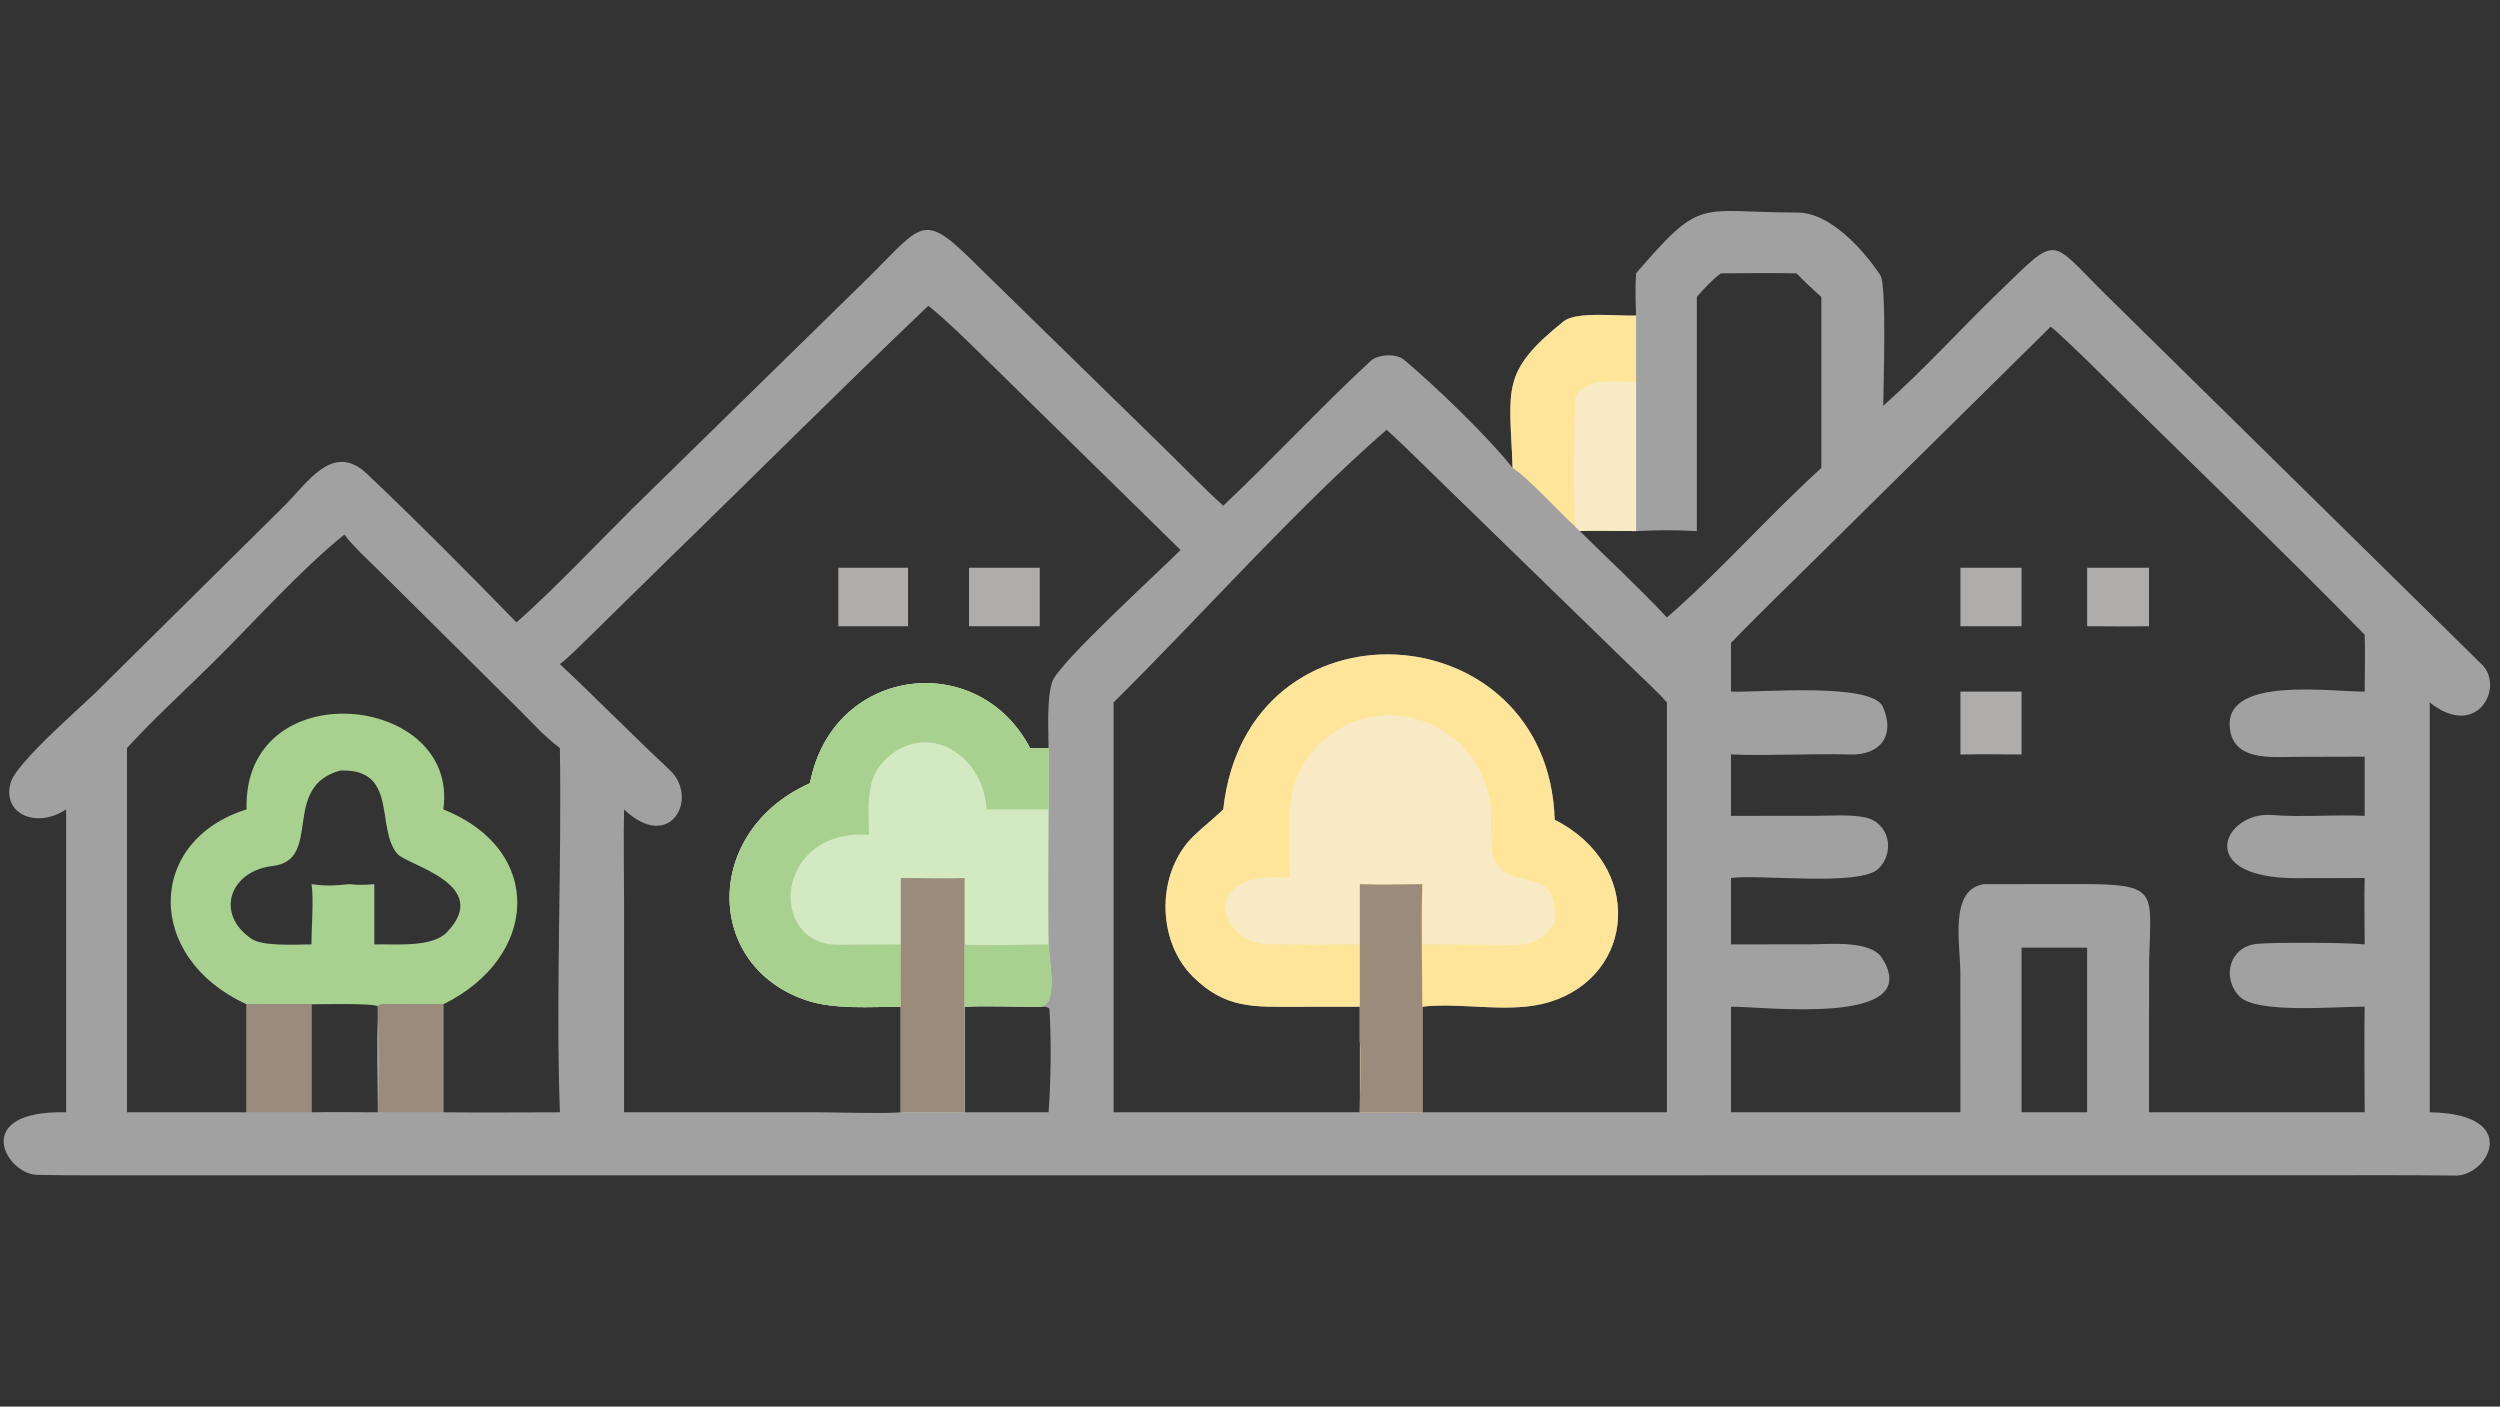 <svg xmlns="http://www.w3.org/2000/svg" xmlns:xlink="http://www.w3.org/1999/xlink" width="1820" height="1024" viewBox="0 0 1820 1024"><rect x="0" y="0" width="1820" height="1024" fill="#333333" stroke="none"/><path fill="#A2A1A1" transform="scale(2 2)" d="M595.527 99.489C619.83 71.257 617.9 77.341 654.31 77.366C666.197 77.374 678.353 90.973 684.449 100.188C686.806 103.817 685.554 141.144 685.5 147.699C700.109 134.758 713.415 119.991 727.453 106.435C749.557 85.089 745.626 86.596 766.144 106.903L903.411 241.884C911.753 250.118 901.668 269.437 884.428 255.692L884.428 404.874C918.667 405.375 905.419 428.775 893.158 427.899C875.154 427.695 857.462 427.804 839.647 427.805L55.367 427.82C41.416 427.821 27.654 427.909 13.55 427.657C2.097 427.452 -11.034 404.102 24.063 404.874L24.063 294.625C13.226 301.84 0.491 296.213 3.938 284.735C6.081 277.601 28.773 257.983 34.7 252.211L103.569 184.054C112.031 175.645 121.176 160.727 133.54 172.445C151.559 189.52 170.708 208.751 188.007 226.572C201.002 215.159 217.994 197.219 230.454 184.858L316.551 100.578C336.741 80.458 335.959 76.858 356.942 97.844L421.844 161.235C429.167 168.331 437.885 177.423 445.266 184.077C463.512 166.879 480.514 148.403 498.903 131.391C501.571 128.922 508.237 128.591 511.036 130.934C522.01 140.122 541.391 158.646 550.595 170.349C549.585 141.507 545.922 135.595 569.153 116.989C573.842 113.233 588.751 115.129 595.527 114.884C595.362 109.672 595.168 104.713 595.527 99.489ZM617.647 108.081L617.647 193.317C609.643 192.873 603.43 192.948 595.527 193.317C590.99 193.301 579.011 192.932 575.067 193.317C585.657 203.821 596.515 213.781 606.764 224.76C625.426 208.624 644.281 187.251 662.97 170.349L662.97 108.081C659.575 105.099 657.08 102.727 653.929 99.489C644.995 99.314 635.362 99.472 626.408 99.489C623.336 101.713 620.11 105.215 617.647 108.081ZM630.08 234.02L630.08 251.743C640.134 252.167 681.377 248.25 685.37 257.273C689.989 267.713 684.425 274.919 673.589 274.632C658.888 274.244 644.407 275.171 630.08 274.631L630.08 296.972L660.982 296.948C666.684 296.949 673.167 296.38 678.749 297.501C687.712 299.301 689.95 310.103 683.804 316.152C677.036 322.813 641.151 318.144 630.08 319.594L630.08 343.763L658.913 343.734C665.915 343.722 680.89 342.131 685.065 348.737C700.948 373.871 641.143 366.262 630.08 366.437L630.08 404.874L713.598 404.874L713.567 354.198C713.563 343.593 709.376 323.684 722.196 321.831L756.452 321.79C788.077 321.76 782.268 324.626 782.266 354.258L782.238 404.874L860.743 404.874C860.74 392.289 860.502 378.954 860.743 366.437C851.199 366.297 821.369 369.189 815.134 362.665C808.511 355.734 811.568 344.359 821.839 343.522C828.696 342.964 854.755 343.076 860.743 343.763C860.735 335.97 860.531 327.312 860.743 319.594L836.327 319.66C798.007 319.822 809.441 295.201 827.046 296.659C838.119 297.576 849.722 296.416 860.743 296.972L860.743 275.421L836.012 275.492C826.8 275.529 812.105 277.266 811.601 264.001C810.928 246.279 848.282 251.799 860.743 251.743C860.784 245.007 860.953 237.722 860.743 231.037C828.59 198.173 794.956 166.182 762.307 133.77C760.09 131.57 747.993 119.76 746.408 118.957L665.64 198.663C653.695 210.56 641.847 221.828 630.08 234.02ZM517.716 366.437L517.716 404.874L606.764 404.874L606.764 255.692C603.459 251.883 597.398 246.302 593.637 242.658L523.356 174.311C517.261 168.435 510.988 162.067 504.73 156.445C471.782 185.035 436.915 224.509 405.335 255.692L405.335 404.874L494.98 404.874L494.98 379.037L494.98 366.437L471.89 366.467C456.47 366.478 446.123 367.298 434.225 355.517C420.839 342.262 420.939 317.5 434.44 304.349C437.933 300.947 441.822 297.989 445.266 294.625C453.953 215.376 563.591 222.336 565.899 298.399C598.394 314.816 595.487 355.011 564.105 364.712C549.77 369.143 532.14 364.706 517.716 366.437ZM735.846 404.874L759.718 404.874L759.718 344.956L735.846 344.956L735.846 404.874ZM46.233 404.874L89.747 404.874L89.747 365.56C97.371 365.514 105.825 365.305 113.38 365.56L113.38 404.874C121.325 404.742 129.548 404.861 137.514 404.874C137.521 394.46 137.006 380.556 137.514 370.458L137.514 366.437L137.84 365.923C139.812 364.964 157.227 365.855 161.367 365.56L161.367 404.874C175.413 405.027 189.729 404.879 203.797 404.874C202.264 361.236 204.502 316.153 203.797 272.288C197.68 267.697 194.217 263.437 188.794 258.134L138.63 208.401C134.298 204.11 128.964 199.303 125.338 194.599C109.384 207.393 91.897 227.044 77.104 241.616C66.742 251.822 56.059 261.559 46.233 272.288L46.233 404.874ZM381.681 404.874C382.517 393.817 382.741 378.083 381.953 367.064C380.678 366.268 380.143 366.515 378.464 366.437C370.053 366.5 359.136 366.029 351.128 366.437L351.128 404.874L381.681 404.874ZM337.908 111.32C305.563 142.083 273.78 173.973 241.715 205.093L216.572 229.784C213.102 233.157 207.489 238.946 203.797 241.729C217.257 254.344 230.008 267.406 243.706 280.19C254.713 290.464 243.942 310.609 227.158 294.625C226.913 306.202 227.161 318.142 227.168 329.777L227.158 404.874L296.598 404.856C303.161 404.862 322.322 405.438 327.886 404.874L327.886 366.437C316.895 366.466 303.74 367.551 293.419 364.068C256.17 351.496 255.91 302.426 294.836 285.098C302.933 242.47 356.057 236.017 374.917 272.288C377.053 272.397 379.519 272.311 381.681 272.288C381.64 265.543 380.968 254.24 383.046 248.097C385.342 241.307 422.644 207.419 429.722 200.192L367.567 139.253C360.517 132.426 345.316 116.983 337.908 111.32Z"></path><path fill="#FEE599" transform="scale(2 2)" d="M550.595 170.349C549.585 141.507 545.922 135.595 569.153 116.989C573.842 113.233 588.751 115.129 595.527 114.884L595.527 139.083L595.527 193.317C590.99 193.301 579.011 192.932 575.067 193.317L573.413 191.688C567.574 186.479 555.928 173.589 550.595 170.349Z"></path><path fill="#F9EAC6" transform="scale(2 2)" d="M573.413 144.486C577.784 137.173 587.939 138.992 595.527 139.083L595.527 193.317C590.99 193.301 579.011 192.932 575.067 193.317L573.413 191.688C572.46 177.355 573.077 158.948 573.413 144.486Z"></path><path fill="#AEADAC" transform="scale(2 2)" d="M713.598 251.743L735.846 251.743L735.846 274.631C728.44 274.583 720.999 274.492 713.598 274.631L713.598 251.743Z"></path><path fill="#AEADAC" transform="scale(2 2)" d="M759.718 206.657L782.238 206.657L782.238 227.943C774.894 228.094 767.097 227.953 759.718 227.943L759.718 206.657Z"></path><path fill="#AEADAC" transform="scale(2 2)" d="M713.598 206.657L735.846 206.657L735.846 227.943L713.598 227.943L713.598 206.657Z"></path><path fill="#AEADAC" transform="scale(2 2)" d="M352.723 206.657L378.464 206.657L378.464 227.943L352.723 227.943L352.723 206.657Z"></path><path fill="#AEADAC" transform="scale(2 2)" d="M305.162 206.657L330.537 206.657L330.537 227.943L305.162 227.943L305.162 206.657Z"></path><path fill="#FEE599" transform="scale(2 2)" d="M445.266 294.625C453.953 215.376 563.591 222.336 565.899 298.399C598.394 314.816 595.487 355.011 564.105 364.712C549.77 369.143 532.14 364.706 517.716 366.437L517.716 404.874L494.98 404.874C494.919 398.854 495.645 383.405 494.98 379.037L494.98 366.437L471.89 366.467C456.47 366.478 446.123 367.298 434.225 355.517C420.839 342.262 420.939 317.5 434.44 304.349C437.933 300.947 441.822 297.989 445.266 294.625Z"></path><path fill="#F9EAC6" transform="scale(2 2)" d="M469.558 319.594C469.869 301.437 465.843 285.004 480.015 271.039C501.492 249.876 537.314 261.999 542.337 291.554C543.442 298.056 541.604 307.887 544.32 314.049C552.867 325.268 566.941 314.155 565.899 335.461C560.07 346.183 550.987 343.872 540.521 343.828L517.716 343.763C517.754 336.733 517.964 328.786 517.716 321.831C510.617 321.88 501.989 322.139 494.98 321.831L494.98 343.763C483.87 343.79 472.714 343.895 461.606 343.672C443.532 343.31 435.455 316.296 469.558 319.594Z"></path><path fill="#9A8B7B" transform="scale(2 2)" d="M494.98 321.831C501.989 322.139 510.617 321.88 517.716 321.831C517.228 335.749 517.718 352.28 517.716 366.437L517.716 404.874L494.98 404.874C494.919 398.854 495.645 383.405 494.98 379.037L494.98 366.437L494.98 343.763L494.98 321.831Z"></path><path fill="#D3E9C1" transform="scale(2 2)" d="M294.836 285.098C302.933 242.47 356.057 236.017 374.917 272.288C377.053 272.397 379.519 272.311 381.681 272.288L381.681 294.625C381.662 310.872 381.445 327.552 381.681 343.763C382.063 350.891 385.162 366.151 378.464 366.437C370.053 366.5 359.136 366.029 351.128 366.437L351.128 404.874C343.426 404.845 335.572 404.726 327.886 404.874L327.886 366.437C316.895 366.466 303.74 367.551 293.419 364.068C256.17 351.496 255.91 302.426 294.836 285.098Z"></path><path fill="#A8D08E" transform="scale(2 2)" d="M294.836 285.098C302.933 242.47 356.057 236.017 374.917 272.288C377.053 272.397 379.519 272.311 381.681 272.288L381.681 294.625L359.174 294.625C357.492 272.536 334.967 261.862 320.937 277.915C314.924 284.795 316.233 295.303 316.317 303.875C281.777 301.445 279.311 343.928 305.007 343.888C312.588 343.877 320.274 343.812 327.886 343.763C327.881 351.134 327.715 359.12 327.886 366.437C316.895 366.466 303.74 367.551 293.419 364.068C256.17 351.496 255.91 302.426 294.836 285.098Z"></path><path fill="#9A8B7B" transform="scale(2 2)" d="M327.886 319.594C335.451 319.551 343.654 319.932 351.128 319.594L351.128 343.763L351.128 366.437L351.128 404.874C343.426 404.845 335.572 404.726 327.886 404.874L327.886 366.437C327.715 359.12 327.881 351.134 327.886 343.763L327.886 319.594Z"></path><path fill="#A8D08E" transform="scale(2 2)" d="M351.128 343.763C353.306 344.356 377.315 343.757 381.681 343.763C382.063 350.891 385.162 366.151 378.464 366.437C370.053 366.5 359.136 366.029 351.128 366.437L351.128 343.763Z"></path><path fill="#A8D08E" transform="scale(2 2)" d="M89.747 294.625C88.349 244.291 167.407 252.186 161.367 294.625C198.495 309.442 196.035 348.549 161.367 365.56C157.227 365.855 139.812 364.964 137.84 365.923L137.514 366.437L137.46 366.28C136.124 365.103 116.675 365.554 113.38 365.56C105.825 365.305 97.371 365.514 89.747 365.56C52.43 348.407 53.441 305.903 89.747 294.625ZM113.38 343.763C113.353 337.598 114.263 326.956 113.38 321.831C119.065 322.593 121.448 322.391 127.167 321.831C130.052 322.193 133.359 322.129 136.256 321.831L136.256 343.763C143.774 343.573 157.22 344.989 162.63 339.373C179.452 321.912 148.292 314.965 144.686 310.853C136.628 301.575 145.09 279.664 123.901 280.481C102.043 286.256 117.72 313.099 99.206 315.231C83.708 317.015 78.132 332.565 91.525 341.714C95.676 344.549 107.549 343.793 113.38 343.763Z"></path><path fill="#9A8B7B" transform="scale(2 2)" d="M89.747 365.56C97.371 365.514 105.825 365.305 113.38 365.56L113.38 404.874L89.747 404.874L89.747 365.56Z"></path><path fill="#9A8B7B" transform="scale(2 2)" d="M137.514 366.437L137.84 365.923C139.812 364.964 157.227 365.855 161.367 365.56L161.367 404.874L137.514 404.874C138.126 397.377 138.201 377.829 137.514 370.458L137.514 366.437Z"></path></svg>